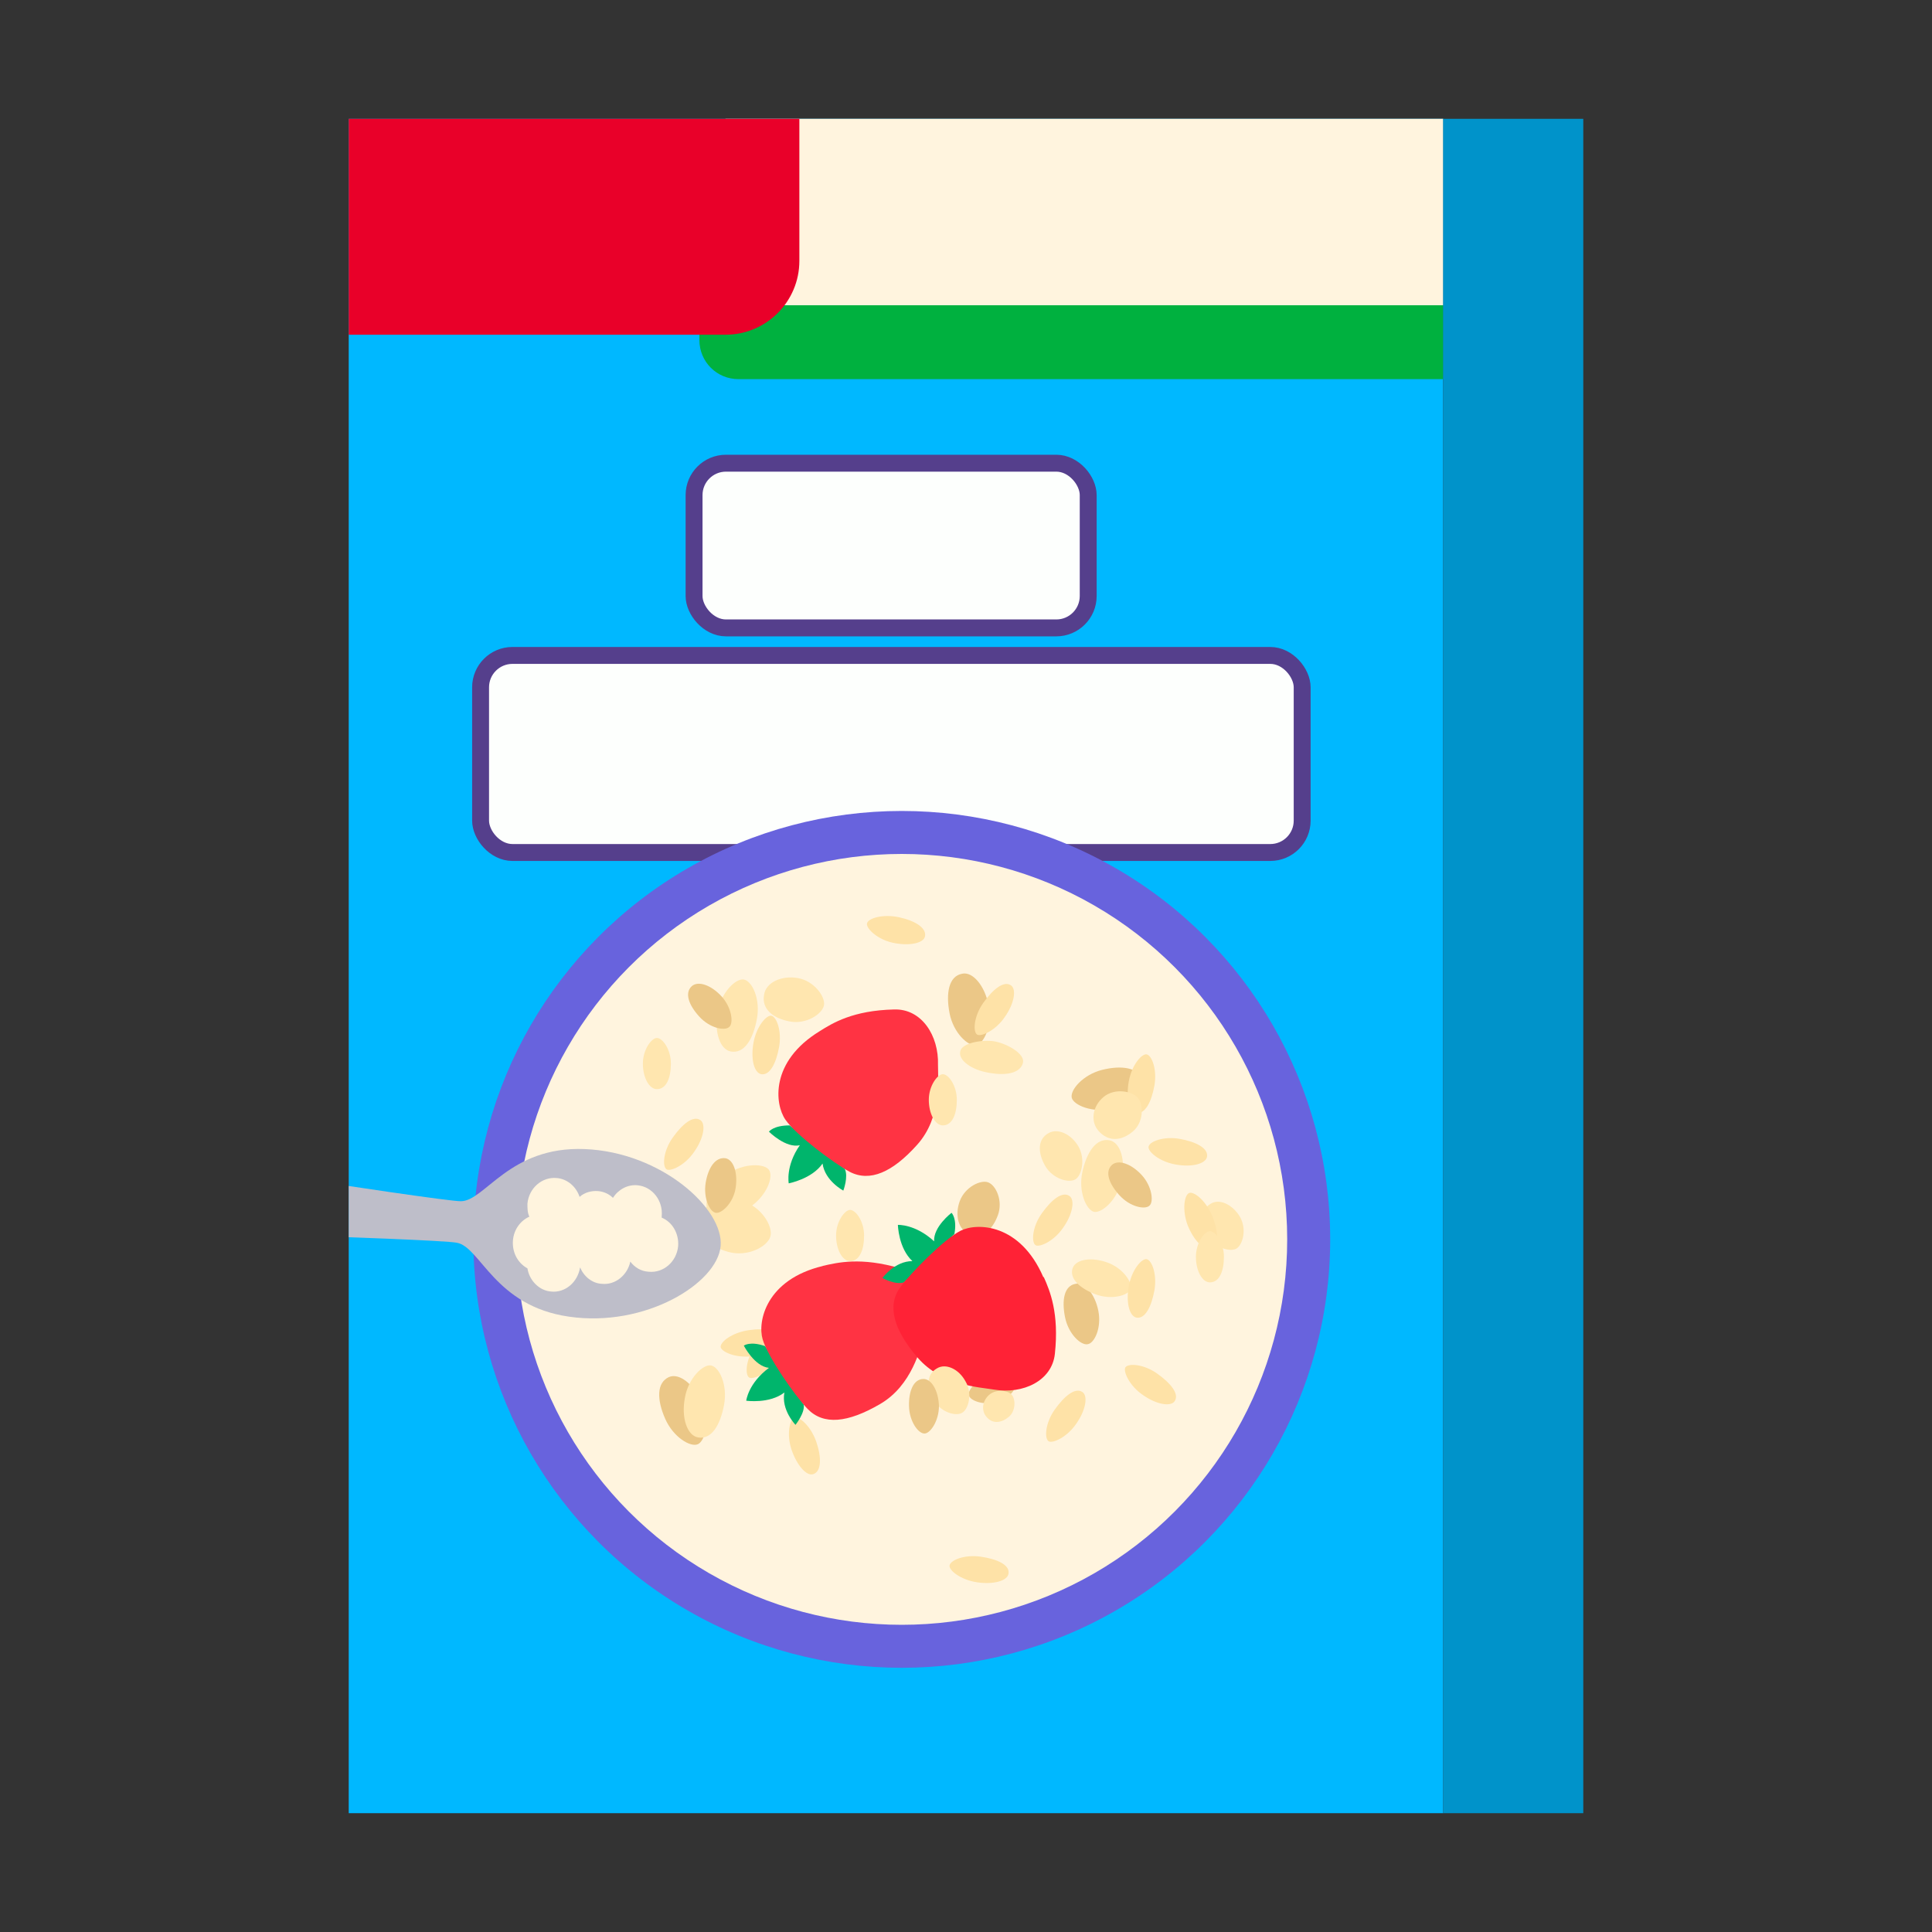 <?xml version="1.0" encoding="UTF-8"?><svg id="b" xmlns="http://www.w3.org/2000/svg" width="40" height="40" xmlns:xlink="http://www.w3.org/1999/xlink" viewBox="0 0 40 40"><rect x="0" y="0" width="40" height="40" fill="#333333" stroke="none"/><defs><clipPath id="c"><rect x="7.22" y="2.46" width="22.66" height="35.08" fill="#00b8ff"/></clipPath></defs><rect x="7.22" y="2.46" width="22.66" height="35.08" fill="#00b8ff"/><g clip-path="url(#c)"><rect x="15.02" y="1.88" width="15.69" height="4.44" fill="#fff4de"/><path d="M14.49,6.32h16.21v1.53h-15.41c-.45,0-.81-.36-.81-.81v-.73h0Z" fill="#00b13f"/><rect x="14.37" y="9.59" width="8.16" height="3.41" rx=".66" ry=".66" fill="#fdfffd" stroke="#553f8c" stroke-miterlimit="10" stroke-width=".35"/><rect x="9.95" y="13.57" width="17.01" height="4.08" rx=".66" ry=".66" fill="#fdfffd" stroke="#553f8c" stroke-miterlimit="10" stroke-width=".35"/><rect x="5.48" y=".31" width="11.07" height="6.62" rx="1.53" ry="1.53" fill="#e90029"/><circle cx="18.67" cy="25.66" r="8.87" fill="#6863dd"/><circle cx="18.67" cy="25.66" r="7.98" fill="#fff4de"/><path d="M22.33,23.74c.15.27.06.61-.07.68-.14.08-.47-.02-.62-.28s-.17-.55.07-.68c.19-.11.47.02.62.28Z" fill="#ffe6af"/><path d="M15.37,24.87c.4.11.64.53.58.73-.06.21-.47.43-.87.32s-.68-.37-.58-.73c.08-.29.47-.43.87-.32Z" fill="#ffe6af"/><path d="M16.52,20.25c.34.06.57.39.54.56-.03.18-.36.4-.7.34s-.6-.25-.54-.56c.04-.25.36-.4.7-.34Z" fill="#ffe6af"/><path d="M25.67,25.19c.15.26.06.58-.07.66-.14.08-.45-.02-.6-.27s-.16-.53.07-.66c.18-.11.45.02.6.27Z" fill="#ffe6af"/><path d="M22.74,27.14c.07.35-.08.67-.22.69-.14.03-.4-.21-.47-.56s-.02-.65.22-.69c.19-.04.4.21.47.56Z" fill="#ebc787"/><path d="M20.47,20.82c.08.41-.1.79-.26.82-.16.03-.47-.25-.55-.66s-.02-.77.26-.82c.22-.05.47.25.55.66Z" fill="#ebc787"/><path d="M14.53,29.04c.17.38.07.79-.08.86-.15.07-.51-.14-.68-.53s-.18-.74.08-.86c.21-.09.51.14.68.53Z" fill="#ebc787"/><path d="M23.02,22.95c-.4.1-.79-.07-.83-.22-.04-.16.23-.48.63-.58s.76-.05.83.22c.06.22-.23.48-.63.58Z" fill="#ebc787"/><path d="M22.93,26.14c.33.12.52.42.48.55-.05.13-.39.23-.72.11s-.56-.33-.48-.55c.07-.18.39-.23.72-.11Z" fill="#ffe6af"/><path d="M15.06,24.31c.34-.24.77-.22.86-.09.1.14-.04.53-.39.77s-.7.32-.86.09c-.13-.19.04-.53.39-.77Z" fill="#ffe6af"/><path d="M14.86,20.95c.07-.41.38-.7.54-.67.17.03.35.4.27.82s-.26.72-.54.67c-.22-.04-.35-.4-.27-.82Z" fill="#ffe6af"/><path d="M15.6,21.59c.06-.34.27-.58.37-.56.11.02.22.32.16.65s-.19.59-.37.56c-.15-.03-.22-.32-.16-.65Z" fill="#fee2a7"/><path d="M23.37,22.39c.06-.34.27-.58.37-.56.11.02.22.32.16.65s-.19.59-.37.56c-.15-.03-.22-.32-.16-.65Z" fill="#fee2a7"/><path d="M23.37,26.63c.06-.34.27-.58.37-.56.11.02.22.32.16.65s-.19.59-.37.56c-.15-.03-.22-.32-.16-.65Z" fill="#fee2a7"/><path d="M20.23,32.76c-.34-.05-.59-.25-.57-.35.02-.11.31-.23.65-.18s.6.17.57.35c-.02.15-.31.23-.65.18Z" fill="#fee2a7"/><path d="M16.39,30.02c-.11-.32-.04-.64.06-.67.1-.03.34.18.45.5s.11.61-.06.67c-.14.05-.34-.18-.45-.5Z" fill="#fee2a7"/><path d="M15.57,28.08c-.34.04-.63-.09-.65-.19-.01-.11.24-.3.58-.35s.62,0,.65.19c.02.15-.24.3-.58.35Z" fill="#fee2a7"/><path d="M16.08,28.16c-.19.28-.49.41-.57.36-.09-.06-.07-.38.13-.66s.42-.46.57-.36c.12.08.07.38-.13.66Z" fill="#fee2a7"/><path d="M20.8,21.06c-.19.28-.49.41-.57.36-.09-.06-.07-.38.13-.66s.42-.46.57-.36c.12.08.07.38-.13.66Z" fill="#fee2a7"/><path d="M14.37,23.85c-.19.28-.49.41-.57.36-.09-.06-.07-.38.13-.66s.42-.46.57-.36c.12.08.07.38-.13.66Z" fill="#fee2a7"/><path d="M22.01,25.42c-.19.28-.49.41-.57.36-.09-.06-.07-.38.13-.66s.42-.46.57-.36c.12.08.07.38-.13.66Z" fill="#fee2a7"/><path d="M22.28,29.48c-.19.28-.49.41-.57.36-.09-.06-.07-.38.13-.66s.42-.46.57-.36c.12.08.07.38-.13.66Z" fill="#fee2a7"/><path d="M23.66,28.88c-.28-.19-.41-.49-.36-.57.06-.09.38-.07.66.13s.46.42.36.57c-.08.12-.38.07-.66-.13Z" fill="#fee2a7"/><path d="M24.34,24.11c-.34-.06-.58-.27-.56-.37.02-.11.32-.22.65-.16s.59.19.56.37c-.03.15-.32.22-.65.16Z" fill="#fee2a7"/><path d="M24.59,25.37c-.12-.32-.07-.63.03-.67.1-.04.35.16.48.48s.14.61-.03.67c-.14.05-.35-.16-.48-.48Z" fill="#fee2a7"/><path d="M18.49,19.52c-.33-.07-.56-.3-.54-.4.02-.11.33-.2.66-.13s.58.22.54.4c-.03.14-.33.2-.66.13Z" fill="#fee2a7"/><path d="M23.22,24.44c-.09.41-.41.68-.57.65-.16-.04-.33-.42-.24-.83s.29-.71.57-.65c.22.05.33.42.24.83Z" fill="#ffe6af"/><path d="M15.23,24.6c-.05.31-.29.53-.41.51-.13-.02-.26-.31-.21-.62s.2-.54.41-.51c.17.03.26.31.21.62Z" fill="#ebc787"/><path d="M14.94,20.63c.21.23.25.55.16.63-.09.09-.4.03-.62-.21s-.31-.49-.16-.63c.13-.12.4-.03.62.21Z" fill="#ebc787"/><path d="M23.64,24.33c.21.23.25.55.16.63-.09.09-.4.03-.62-.21s-.31-.49-.16-.63c.13-.12.4-.03.62.21Z" fill="#ebc787"/><path d="M19.87,24.87c.11-.3.44-.45.59-.39.16.06.31.38.2.68s-.32.49-.59.39c-.22-.08-.31-.38-.2-.68Z" fill="#ebc787"/><path d="M19.88,21.77c.03-.18.46-.25.71-.21.27.05.63.26.59.44s-.27.29-.71.21c-.36-.06-.63-.26-.59-.44Z" fill="#ffe6af"/><path d="M22.85,22.71c.23-.19.59-.12.71.02.12.15.12.51-.11.7s-.5.22-.71-.02c-.17-.2-.12-.51.11-.7Z" fill="#ffe6af"/><path d="M20.6,29.03c-.26.07-.52-.04-.54-.14-.03-.11.15-.32.41-.38s.5-.04.54.14c.04.14-.15.32-.41.38Z" fill="#ebc787"/><path d="M20.49,28.87c.15-.12.39-.08.46.01.08.1.08.34-.07.46s-.33.15-.46-.01c-.11-.13-.08-.34.07-.46Z" fill="#ffe6af"/><path d="M17.49,24.2c.08.16-.03.45-.03.45,0,0-.38-.2-.43-.56-.22.32-.7.41-.7.41,0,0-.07-.36.23-.79-.29.07-.64-.28-.64-.28,0,0,.09-.13.43-.13l1.14.9Z" fill="#00b56c"/><path d="M16.97,21.35c.27-.17.69-.43,1.54-.45.57-.02.93.54.91,1.15,0,.3.08,1.08-.43,1.65s-.98.78-1.4.56c-.33-.18-1.11-.76-1.33-1.08s-.32-1.2.71-1.83Z" fill="#ff3343"/><path d="M16.64,29.08c.03.17-.17.42-.17.42,0,0-.3-.31-.23-.67-.31.24-.79.17-.79.17,0,0,.04-.36.47-.68-.3-.03-.52-.46-.52-.46,0,0,.13-.1.44.01l.8,1.21Z" fill="#00b56c"/><path d="M17.03,26.21c.31-.07.79-.19,1.61.05.54.16.71.8.51,1.37-.1.28-.26,1.05-.93,1.44s-1.17.44-1.5.1c-.26-.27-.82-1.07-.93-1.44s.07-1.24,1.25-1.52Z" fill="#ff3343"/><path d="M18.71,26.55c-.17.06-.44-.09-.44-.09,0,0,.25-.35.62-.35-.29-.27-.3-.75-.3-.75,0,0,.36-.02.75.34-.02-.3.36-.59.36-.59,0,0,.12.11.06.44l-1.05,1Z" fill="#00b56c"/><path d="M21.61,26.44c.13.29.32.75.23,1.59-.06.56-.66.84-1.26.74-.29-.05-1.08-.08-1.58-.66s-.64-1.08-.36-1.46c.22-.3.91-1,1.25-1.17s1.23-.15,1.71.96Z" fill="#ff2236"/><path d="M19.99,28.6c.15.25.06.58-.07.65-.13.08-.45-.01-.59-.27s-.16-.52.07-.65c.18-.11.45.01.59.27Z" fill="#ffe6af"/><path d="M19.44,29.11c0,.31-.18.57-.3.57-.13,0-.31-.25-.32-.56s.09-.57.3-.57c.17,0,.31.25.32.56Z" fill="#ebc787"/><path d="M24.76,26.02c0-.29.18-.53.29-.53.12,0,.29.24.29.53s-.09.53-.29.53c-.16,0-.29-.24-.29-.53Z" fill="#ffe6af"/><path d="M19.23,22.77c0-.29.18-.53.29-.53.12,0,.29.24.29.53s-.09.53-.29.53c-.16,0-.29-.24-.29-.53Z" fill="#ffe6af"/><path d="M17.31,25.58c0-.29.18-.53.29-.53.12,0,.29.24.29.53s-.09.53-.29.53c-.16,0-.29-.24-.29-.53Z" fill="#ffe6af"/><path d="M13.31,22.02c0-.29.18-.53.29-.53.12,0,.29.24.29.53s-.09.53-.29.53c-.16,0-.29-.24-.29-.53Z" fill="#ffe6af"/><path d="M14.18,28.94c.07-.41.38-.7.54-.67.17.03.35.4.27.82s-.26.72-.54.67c-.22-.04-.35-.4-.27-.82Z" fill="#ffe6af"/><path d="M12.65,26.23c.3.11.48.39.44.5-.05.12-.36.21-.66.1s-.52-.3-.44-.5c.06-.17.36-.21.66-.1Z" fill="#ffe6af"/><path d="M13.72,25.49c.17-.27.48-.39.58-.33.11.07.13.39-.04.67s-.4.44-.58.33c-.15-.09-.13-.39.04-.67Z" fill="#ffe6af"/><path d="M12.56,25.63c-.13.4-.48.63-.63.58-.16-.05-.28-.45-.15-.85s.37-.67.63-.58c.22.07.28.45.15.85Z" fill="#ebc787"/><path d="M12.27,25.64c-.04-.29.22-.56.4-.59.19-.02.5.18.53.47s-.08.55-.4.59c-.26.03-.5-.18-.53-.47Z" fill="#ffe6af"/><path d="M11.78,27.26c1.58.23,3.07-.69,3.14-1.46s-1.23-1.95-2.82-2.01c-1.56-.06-2.06,1.08-2.56,1.08-.46,0-8.01-1.19-9.18-1.37-.11-.02-.23,0-.33.07-.17.11-.43.48-.46.81-.02.34.16.74.31.89.08.08.19.13.31.13,1.18.03,8.82.24,9.27.33.49.09.78,1.31,2.32,1.53Z" fill="#bebec9"/><path d="M11.41,26.74c.29.03.55-.19.6-.5.08.19.25.33.45.34.28.03.53-.18.59-.46.09.12.22.2.38.21.31.03.58-.21.61-.53.02-.26-.12-.5-.34-.59,0,0,0-.02,0-.03.03-.32-.19-.61-.5-.64-.21-.02-.4.09-.51.26-.08-.08-.19-.13-.31-.14-.14-.01-.28.03-.38.12-.07-.21-.25-.37-.47-.39-.31-.03-.58.21-.61.53,0,.1,0,.19.04.27-.18.08-.32.26-.34.49-.02.25.1.47.3.58.04.25.24.46.49.48Z" fill="#fff4de"/></g><rect x="29.88" y="2.46" width="2.9" height="35.08" fill="#0093ca"/></svg>